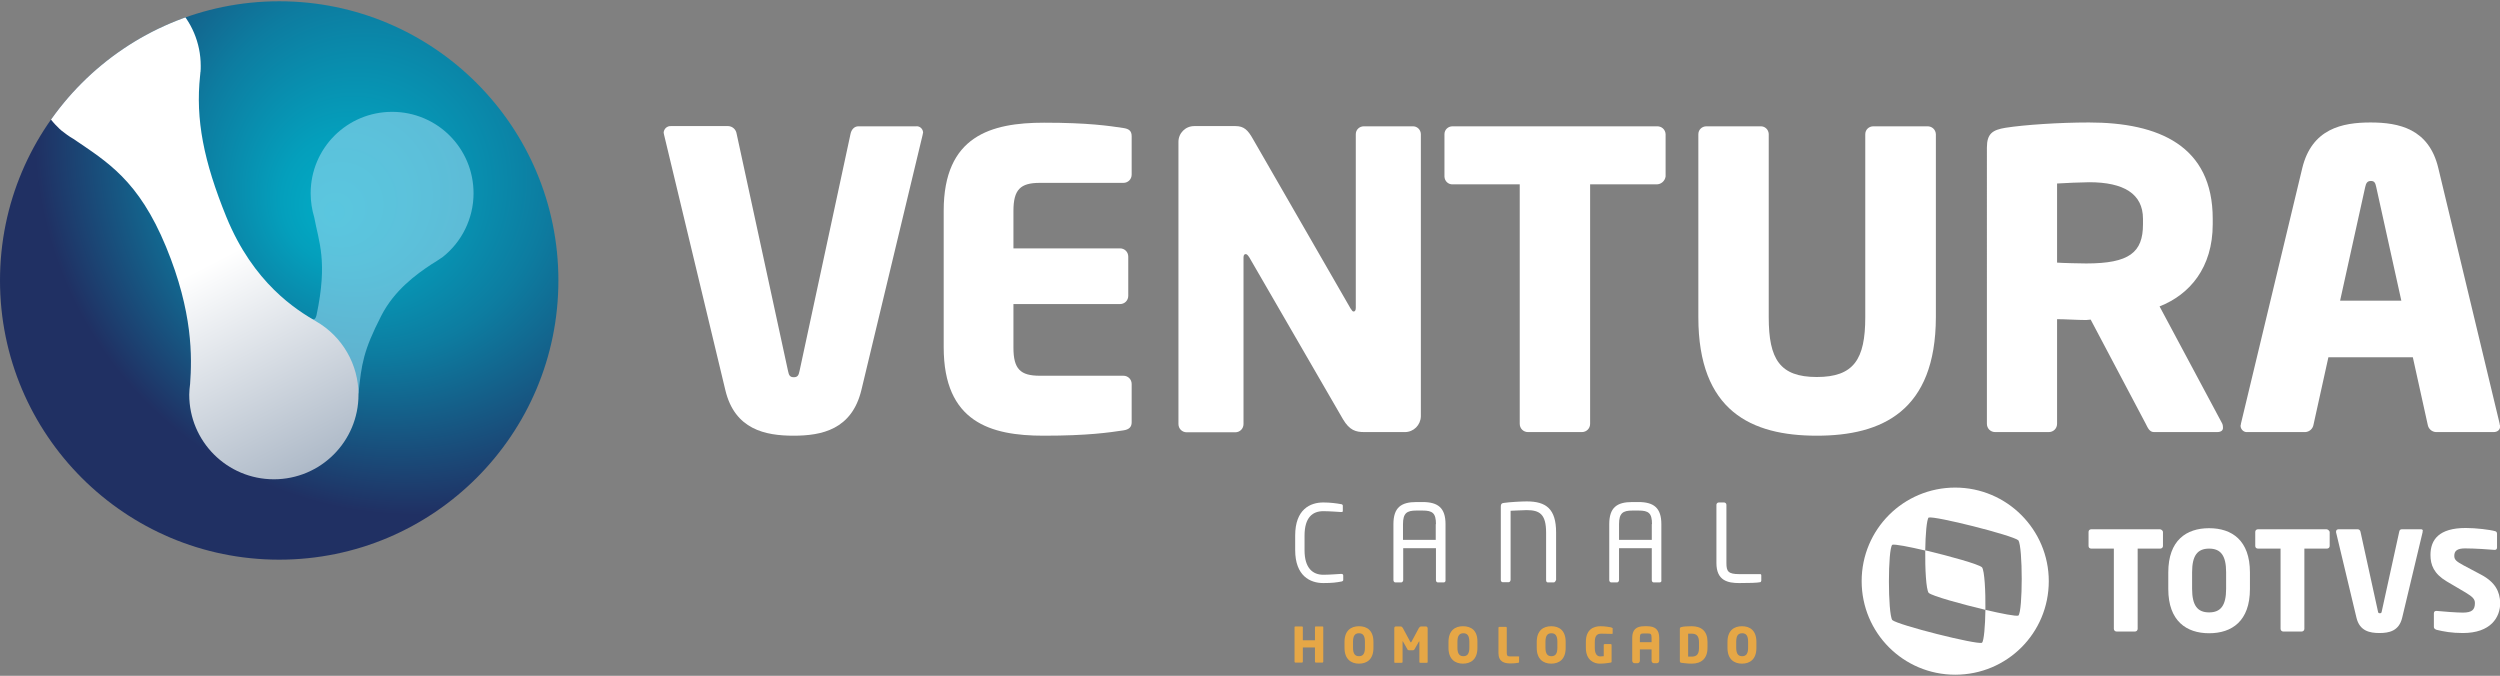 <?xml version="1.0" encoding="utf-8"?>
<!-- Generator: Adobe Illustrator 27.0.0, SVG Export Plug-In . SVG Version: 6.00 Build 0)  -->
<svg version="1.1" id="Layer_1" xmlns="http://www.w3.org/2000/svg" xmlns:xlink="http://www.w3.org/1999/xlink" x="0px" y="0px"
	 viewBox="0 0 1175.7 317.8" style="enable-background:new 0 0 1175.7 317.8;" xml:space="preserve">
<rect x="0" y="0" width="1175.7" height="317.8" fill="#808080" stroke="none"/>
<style type="text/css">
	.st0{clip-path:url(#SVGID_00000072985917167561055570000009312609241500565687_);}
	.st1{fill:url(#SVGID_00000095318636105505184180000016621925412664118658_);}
	.st2{clip-path:url(#SVGID_00000123400903867666840900000004803991790235673023_);}
	.st3{opacity:0.6;}
	.st4{fill:#96D9F0;}
	.st5{clip-path:url(#SVGID_00000157301918990507898020000008931291641414343579_);}
	.st6{fill:url(#SVGID_00000036971120532572213160000017422737150370778036_);}
	.st7{fill:#FFFFFF;}
	.st8{fill:#E6A746;}
</style>
<g>
	<g>
		<g id="Camada_2_00000178193157957511234550000004293093469862962605_">
			<g id="Layer_1_00000152252850566036609000000004579215819817953934_">
				<g>
					<g>
						<g>
							<defs>
								<circle id="SVGID_1_" cx="131.3" cy="131.9" r="131.3"/>
							</defs>
							<clipPath id="SVGID_00000175296595513652351090000009806968218204109492_">
								<use xlink:href="#SVGID_1_"  style="overflow:visible;"/>
							</clipPath>
							<g style="clip-path:url(#SVGID_00000175296595513652351090000009806968218204109492_);">
								
									<radialGradient id="SVGID_00000059274502435048362880000012893246541912019369_" cx="275.898" cy="-643.729" r="383.48" fx="185.929" fy="-720.485" gradientTransform="matrix(8.000000e-02 -1 0.99 8.000000e-02 854.537 344.278)" gradientUnits="userSpaceOnUse">
									<stop  offset="0" style="stop-color:#01ACC6"/>
									<stop  offset="8.000000e-02" style="stop-color:#049FBC"/>
									<stop  offset="0.22" style="stop-color:#0D7CA0"/>
									<stop  offset="0.4" style="stop-color:#1B4574"/>
									<stop  offset="0.47" style="stop-color:#203063"/>
								</radialGradient>
								<circle style="fill:url(#SVGID_00000059274502435048362880000012893246541912019369_);" cx="131.3" cy="131.9" r="131.3"/>
							</g>
						</g>
					</g>
				</g>
				<g>
					<g>
						<g>
							<defs>
								<circle id="SVGID_00000163791973058163940320000010850998723561356987_" cx="131.3" cy="131.9" r="131.3"/>
							</defs>
							<clipPath id="SVGID_00000130631861660458709250000004865770035953477544_">
								<use xlink:href="#SVGID_00000163791973058163940320000010850998723561356987_"  style="overflow:visible;"/>
							</clipPath>
							<g style="clip-path:url(#SVGID_00000130631861660458709250000004865770035953477544_);">
								<g class="st3">
									<path class="st4" d="M222.7,90.9c0-21.2-17.1-38.3-38.3-38.3s-38.3,17.1-38.3,38.3l0,0c0,3.9,0.6,7.7,1.7,11.4l0,0
										c2.1,11.4,6.4,20.5,1.1,45.7c-1.1,5.3-4.4-0.7-6.3,0.6l26,36.6c1.4-14.1,2.3-20.3,10.7-36.7c6.2-12.1,16.5-19.5,23.6-24.2
										c1.6-0.9,3-1.9,4.5-2.9c0.2-0.1,0.3-0.2,0.5-0.3l0,0C217.2,113.9,222.7,102.7,222.7,90.9z"/>
								</g>
							</g>
						</g>
					</g>
				</g>
				<g>
					<g>
						<g>
							<defs>
								<circle id="SVGID_00000165207365470713944240000015838735237102704556_" cx="131.3" cy="131.9" r="131.3"/>
							</defs>
							<clipPath id="SVGID_00000173133866683436557910000005920756949152698301_">
								<use xlink:href="#SVGID_00000165207365470713944240000015838735237102704556_"  style="overflow:visible;"/>
							</clipPath>
							<g style="clip-path:url(#SVGID_00000173133866683436557910000005920756949152698301_);">
								
									<linearGradient id="SVGID_00000164496563856665618380000016425588449368942010_" gradientUnits="userSpaceOnUse" x1="99.555" y1="736.605" x2="163.455" y2="859.985" gradientTransform="matrix(1 0 0 1 0 -613.076)">
									<stop  offset="0" style="stop-color:#FFFFFF"/>
									<stop  offset="0.93" style="stop-color:#9EACBD"/>
								</linearGradient>
								<path style="fill:url(#SVGID_00000164496563856665618380000016425588449368942010_);" d="M148.6,151.1L148.6,151.1
									c-9.2-5.4-29.4-17.8-42.2-49.2C95.8,75.8,91.9,56.2,94.1,35.6c0-0.3,0.1-0.7,0.1-1s0-0.5,0.1-0.8l0,0
									c0.1-0.9,0.1-1.9,0.1-2.8c0-22-17.8-39.8-39.8-39.8l0,0C31.1-8.8,15.1,12,14.8,31c-0.4,17.8,12.9,29.4,14.1,30.4
									c1.8,1.4,3.6,2.8,5.6,3.9l0,0c15.8,10.8,30.6,19.3,43.6,50.8c12.7,30.8,12.2,52,11.3,64.5c-0.2,1.7-0.4,3.3-0.4,5
									c0,22,17.8,39.8,39.8,39.8s39.8-17.8,39.8-39.8C168.6,171.4,161,158.2,148.6,151.1z"/>
							</g>
						</g>
					</g>
				</g>
				<path class="st7" d="M433.9,63.4l-28.8,120c-4.5,18.6-18.6,21.5-31.9,21.5s-27.7-2.9-32.1-21.5l-28.8-120c0-0.4-0.2-0.6-0.2-1
					c0.1-1.8,1.6-3.2,3.4-3.1c0,0,0,0,0.1,0h26.9c2,0.1,3.6,1.6,3.9,3.5l24.2,111.7c0.4,2.1,1,2.9,2.7,2.9s2.3-0.8,2.7-2.9l24-111.6
					c0.4-1.9,1.7-3.5,3.7-3.5h27.1c1.6-0.2,3.1,1,3.3,2.7c0,0.1,0,0.3,0,0.4C434,62.8,433.9,63.1,433.9,63.4z"/>
				<path class="st7" d="M528.3,202.4c-6.8,1-16.6,2.5-37.5,2.5c-25,0-47-6.4-47-41.6V99.1c0-35.2,22.3-41.4,47.2-41.4
					c20.9,0,30.6,1.5,37.3,2.5c2.7,0.4,3.9,1.4,3.9,3.9v18c0,2.2-1.7,3.9-3.9,3.9l0,0H489c-9.1,0-12.4,3.1-12.4,13.2v17.6h50.1
					c2.2,0,3.9,1.7,3.9,3.9l0,0v18.4c0,2.2-1.7,3.9-3.9,3.9l0,0h-50.1v20.5c0,10.1,3.3,13.2,12.4,13.2h39.3c2.2,0,3.9,1.7,3.9,3.9
					l0,0v18C532.2,200.8,531,202,528.3,202.4z"/>
				<path class="st7" d="M660.7,203.2h-19c-4.1,0-7-0.8-10.1-6L587.5,121c-0.8-1.2-1.2-1.5-1.7-1.5s-1,0.4-1,1.5v78.4
					c0,2.2-1.7,3.9-3.9,3.9l0,0h-22.8c-2.2,0-3.9-1.7-3.9-3.9l0,0V66.7c0-4.1,3.3-7.4,7.4-7.4l0,0h19.5c3.9,0,5.8,1.9,8.1,6
					l45.9,79.7c0.8,1.2,1,1.5,1.5,1.5s1-0.4,1-1.7V63.1c0-2.1,1.7-3.7,3.8-3.7h0.1h22.8c2.1-0.1,3.8,1.5,3.9,3.6v0.1v132.7
					C668.1,199.9,664.8,203.2,660.7,203.2z"/>
				<path class="st7" d="M779.1,86.7h-31.3v112.6c0,2.2-1.7,3.9-3.9,3.9l0,0h-25.3c-2.2,0-3.9-1.7-3.9-3.9l0,0V86.7h-31.5
					c-2.1,0.1-3.8-1.5-3.9-3.6V83V63.1c0-2.1,1.7-3.7,3.8-3.7h0.1h96c2.2-0.1,4,1.5,4.1,3.7V83C783,85.1,781.2,86.7,779.1,86.7z"/>
				<path class="st7" d="M854.4,204.9c-30.8,0-55.7-11.6-55.7-55.7V63.1c0-2.1,1.7-3.7,3.8-3.7h0.1h25.3c2.1-0.1,3.8,1.5,3.9,3.6
					v0.1v86.1c0,19.7,5.2,28.1,22.6,28.1s22.8-8.3,22.8-28.1V63.1c0-2.1,1.7-3.7,3.8-3.7h0.1h25.2c2.2-0.1,4,1.5,4.1,3.7v86.1
					C910.3,193.3,885.1,204.9,854.4,204.9z"/>
				<path class="st7" d="M1042.6,203.2H1013c-2.1,0-2.9-1.9-3.9-3.9l-25.9-49l-2.1,0.2c-4.1,0-10.1-0.4-13.7-0.4v49.2
					c0,2.2-1.7,3.9-3.9,3.9l0,0h-25.2c-2.2,0-3.9-1.7-3.9-3.9l0,0V69.4c0-6.6,2.7-8.3,8.7-9.3c8.9-1.4,25.3-2.5,39.3-2.5
					c32.9,0,58.2,11,58.2,45.3v2.5c0,20.5-10.8,33.1-25,38.7l29.2,54.6c0.4,0.6,0.6,1.4,0.6,2.1
					C1045.6,202.2,1044.8,203.2,1042.6,203.2z M1007.8,102.9c0-11.8-9.1-17.2-25.3-17.2c-2.7,0-12.8,0.4-15.1,0.6v37.2
					c2.1,0.2,11.6,0.4,13.7,0.4c20.3,0,26.7-5.2,26.7-18.4L1007.8,102.9L1007.8,102.9z"/>
				<path class="st7" d="M1172.7,203.2h-27.1c-2-0.1-3.6-1.6-3.9-3.5l-7-31.7H1095l-7,31.7c-0.3,1.9-1.9,3.4-3.9,3.5H1057
					c-1.6,0.2-3.1-1-3.3-2.7c0-0.1,0-0.3,0-0.4c0.1-0.3,0.2-0.7,0.2-1l28.8-120c4.5-18.6,18.8-21.5,32.1-21.5s27.5,2.9,31.9,21.5
					l28.8,120c0,0.3,0.1,0.7,0.2,1C1176,202,1174.6,203.2,1172.7,203.2z M1117.5,88c-0.4-1.9-0.8-2.9-2.5-2.9s-2.3,1-2.7,2.9
					l-11.8,53.4h28.8L1117.5,88z"/>
			</g>
		</g>
	</g>
	<g>
		<g>
			<path class="st7" d="M630.7,273.5c-2.1,0.4-4.1,0.7-8.4,0.7c-6.1,0-13.2-3.3-13.2-15.5v-6.9c0-12.3,7.1-15.5,13.2-15.5
				c3.2,0,6.3,0.4,8.4,0.8c0.4,0,0.8,0.3,0.8,0.7v2.5c0,0.3-0.1,0.5-0.7,0.5h-0.1c-1.9-0.1-5.5-0.4-8.4-0.4c-4.9,0-8.8,2.8-8.8,11.5
				v6.9c0,8.4,3.9,11.5,8.8,11.5c2.8,0,6.5-0.3,8.3-0.4c0,0,0.1,0,0.3,0c0.5,0,0.8,0.3,0.8,0.8v2
				C631.8,273.1,631.2,273.5,630.7,273.5z"/>
			<path class="st7" d="M679,273.9h-2.8c-0.5,0-0.9-0.4-0.9-1.1v-15h-15.4v15c0,0.5-0.4,1.1-0.9,1.1h-2.8c-0.5,0-0.9-0.5-0.9-1.1
				v-26.3c0-7.8,3.6-10.4,10.8-10.4h2.9c7.2,0,10.8,2.7,10.8,10.4v26.3C679.9,273.4,679.5,273.9,679,273.9z M675.3,246.5
				c0-5.2-1.6-6.4-6.3-6.4h-2.9c-4.5,0-6.3,1.2-6.3,6.4v7.4h15.4v-7.4H675.3z"/>
			<path class="st7" d="M730.7,273.9h-2.8c-0.5,0-0.8-0.4-0.8-1.1v-22.3c0-8.8-3.1-10.6-9.2-10.6c-2.1,0-6.1,0.3-7.5,0.3v32.5
				c0,0.5-0.4,1.1-0.9,1.1h-2.8c-0.5,0-0.9-0.4-0.9-1.1v-34.5c0-1.2,0.4-1.6,1.5-1.7c2.7-0.4,8.2-0.7,10.7-0.7
				c9.1,0,13.8,3.5,13.8,14.6v22.3C731.5,273.4,731.2,273.9,730.7,273.9z"/>
			<path class="st7" d="M780.5,273.9h-2.8c-0.5,0-0.9-0.4-0.9-1.1v-15h-15.4v15c0,0.5-0.4,1.1-0.9,1.1h-2.8c-0.5,0-0.9-0.5-0.9-1.1
				v-26.3c0-7.8,3.6-10.4,10.8-10.4h2.9c7.2,0,10.8,2.7,10.8,10.4v26.3C781.5,273.4,781.1,273.9,780.5,273.9z M776.9,246.5
				c0-5.2-1.6-6.4-6.3-6.4h-2.9c-4.5,0-6.3,1.2-6.3,6.4v7.4h15.4v-7.4H776.9z"/>
			<path class="st7" d="M827.7,273.8c-1.3,0.3-5.1,0.4-9.8,0.4c-5.3,0-10.7-1.1-10.7-9.4v-27.4c0-0.5,0.4-1.1,1.1-1.1h2.5
				c0.5,0,1.1,0.4,1.1,1.1v27.4c0,3.9,0.8,5.2,6.1,5.2h9.8c0.4,0,0.5,0.3,0.5,0.7v2.4C828.2,273.4,828.1,273.8,827.7,273.8z"/>
		</g>
		<g>
			<path class="st7" d="M1015.7,248.9h-32.2c-0.7,0-1.3,0.5-1.3,1.2v6.7c0,0.7,0.5,1.2,1.3,1.2h10.6v37.7c0,0.7,0.5,1.3,1.3,1.3h8.6
				c0.7,0,1.3-0.5,1.3-1.3V258h10.6c0.7,0,1.3-0.5,1.3-1.2v-6.7C1017.1,249.5,1016.4,248.9,1015.7,248.9z"/>
			<path class="st7" d="M1038.9,248.4c-10.7,0-19.2,5.7-19.2,20.8v7.8c0,15.1,8.6,20.8,19.2,20.8c10.7,0,19.2-5.7,19.2-20.8v-7.8
				C1058.1,254.1,1049.6,248.4,1038.9,248.4z M1046.9,276.9c0,7.8-2.5,11.1-8,11.1s-8-3.3-8-11.1v-7.8c0-7.8,2.5-11.1,8-11.1
				s8,3.3,8,11.1V276.9z"/>
			<path class="st7" d="M1094.1,248.9h-32.2c-0.7,0-1.3,0.5-1.3,1.2v6.7c0,0.7,0.5,1.2,1.3,1.2h10.6v37.7c0,0.7,0.5,1.3,1.3,1.3h8.6
				c0.7,0,1.3-0.5,1.3-1.3V258h10.6c0.7,0,1.3-0.5,1.3-1.2v-6.7C1095.4,249.5,1094.7,248.9,1094.1,248.9z"/>
			<path class="st7" d="M1138.6,248.9h-9.1c-0.7,0-1.1,0.5-1.2,1.2l-8.2,37.4c-0.1,0.7-0.3,0.9-0.9,0.9c-0.7,0-0.8-0.3-0.9-0.9
				l-8.2-37.4c-0.1-0.7-0.7-1.2-1.3-1.2h-9c-0.7,0-1.2,0.4-1.2,1.1c0,0.1,0,0.1,0,0.3l9.6,40.2c1.5,6.3,6.3,7.2,10.8,7.2
				s9.2-0.9,10.7-7.2l9.6-40.2c0-0.1,0-0.3,0-0.3C1139.6,249.3,1139.2,248.9,1138.6,248.9z"/>
			<path class="st7" d="M1166.9,270.3l-8.3-4.4c-3.5-1.9-4.4-2.7-4.4-4.5c0-2.3,1.3-3.5,5.1-3.5c4.4,0,11.9,0.5,13.8,0.7h0.1
				c0.8,0,1.1-0.5,1.1-1.1v-6.5c0-0.7-0.4-1.1-0.9-1.2c-2.4-0.7-9-1.5-13.8-1.5c-12.6,0-16.6,5.5-16.6,12.7c0,4.7,1.6,8.8,7.6,12.4
				l9,5.3c3.3,2,4.3,3.1,4.3,4.9c0,3.1-1.3,4.5-5.7,4.5c-2.5,0-9.6-0.5-12.3-0.8h-0.1c-0.7,0-1.2,0.3-1.2,1.2v6.4
				c0,0.7,0.7,1.1,1.3,1.3c3.3,0.8,7.1,1.5,12.3,1.5c13.2,0,17.6-7.4,17.6-14.2C1175.6,278.3,1173.6,273.9,1166.9,270.3z"/>
			<path class="st7" d="M932.1,266.8c-1.6-1.5-15.4-5.3-26.7-8c-0.1,8.8,0.4,18.3,1.6,20c1.6,1.5,15.4,5.3,26.7,8
				C933.8,278.1,933.3,268.4,932.1,266.8z"/>
			<path class="st7" d="M919.5,229.3c-24.3,0-44,19.6-44,44c0,24.3,19.6,44,44,44s44-19.6,44-44
				C963.5,249.1,943.8,229.3,919.5,229.3z M949.2,289.5c-1.1,0.4-7.8-0.9-15.5-2.7c-0.1,7.6-0.7,14.6-1.6,15.5
				c-2.8,0.9-39.4-8.3-42.2-10.7c-2.1-3.1-2.1-33.5,0-35.4c1.1-0.4,7.8,0.9,15.5,2.7c0.1-7.6,0.7-14.6,1.6-15.5
				c2.8-0.9,39.4,8.3,42.2,10.7C951.3,257.2,951.3,287.5,949.2,289.5z"/>
		</g>
		<g>
			<path class="st8" d="M621.9,294.6h-3.1c-0.3,0-0.4,0.1-0.4,0.4v6.1h-5.7V295c0-0.3-0.3-0.4-0.4-0.4h-3.1c-0.3,0-0.4,0.1-0.4,0.4
				v16.2c0,0.3,0.3,0.4,0.4,0.4h3.1c0.3,0,0.4-0.3,0.4-0.4v-6.7h5.7v6.7c0,0.3,0.3,0.4,0.4,0.4h3.1c0.3,0,0.4-0.3,0.4-0.4V295
				C622.4,294.9,622.2,294.6,621.9,294.6z"/>
			<path class="st8" d="M639.1,294.5c-3.7,0-6.8,2-6.8,7.4v2.8c0,5.3,3.1,7.4,6.8,7.4c3.7,0,6.8-2,6.8-7.4v-2.8
				C645.9,296.5,642.9,294.5,639.1,294.5z M641.9,304.6c0,2.8-0.9,4-2.8,4c-1.9,0-2.8-1.2-2.8-4v-2.8c0-2.8,0.9-4,2.8-4
				c1.9,0,2.8,1.2,2.8,4V304.6z"/>
			<path class="st8" d="M670.5,294.6h-2.1c-0.5,0-0.8,0.3-1.1,0.7l-3.5,6.5c-0.1,0.1-0.1,0.3-0.3,0.3c-0.1,0-0.1-0.1-0.3-0.3
				l-3.5-6.5c-0.3-0.4-0.5-0.7-1.1-0.7h-2.1c-0.5,0-0.8,0.3-0.8,0.8v16c0,0.3,0.3,0.3,0.4,0.3h3.1c0.3,0,0.4-0.3,0.4-0.4v-9.6
				c0-0.1,0.1-0.1,0.1-0.1c0.1,0,0.1,0,0.1,0.1l2.1,3.7c0.1,0.3,0.4,0.4,0.7,0.4h1.9c0.3,0,0.5-0.1,0.7-0.4l2.1-3.7
				c0.1-0.1,0.1-0.1,0.1-0.1s0.1,0,0.1,0.1v9.6c0,0.3,0.1,0.4,0.4,0.4h3.1c0.1,0,0.4-0.1,0.4-0.3v-16
				C671.3,295,671.1,294.6,670.5,294.6z"/>
			<path class="st8" d="M688,294.5c-3.7,0-6.8,2-6.8,7.4v2.8c0,5.3,3.1,7.4,6.8,7.4c3.7,0,6.8-2,6.8-7.4v-2.8
				C694.9,296.5,691.9,294.5,688,294.5z M691,304.6c0,2.8-0.9,4-2.8,4s-2.8-1.2-2.8-4v-2.8c0-2.8,0.9-4,2.8-4c1.9,0,2.8,1.2,2.8,4
				V304.6z"/>
			<path class="st8" d="M714.1,308.7h-4c-1.1,0-1.5-0.4-1.5-1.6v-11.9c0-0.3-0.3-0.4-0.4-0.4h-3.1c-0.3,0-0.4,0.3-0.4,0.4v11.9
				c0,4.1,2.7,4.9,5.6,4.9c1.2,0,2.9-0.1,3.7-0.3c0.3-0.1,0.4-0.1,0.4-0.5v-2.1C714.6,308.8,714.4,308.7,714.1,308.7z"/>
			<path class="st8" d="M729.5,294.5c-3.7,0-6.8,2-6.8,7.4v2.8c0,5.3,3.1,7.4,6.8,7.4c3.7,0,6.8-2,6.8-7.4v-2.8
				C736.3,296.5,733.3,294.5,729.5,294.5z M732.4,304.6c0,2.8-0.9,4-2.8,4c-1.9,0-2.8-1.2-2.8-4v-2.8c0-2.8,0.9-4,2.8-4
				c1.9,0,2.8,1.2,2.8,4V304.6z"/>
			<path class="st8" d="M757.5,295c-0.8-0.1-2.5-0.5-4.8-0.5c-3.3,0-6.9,1.5-6.9,7.4v2.8c0,5.9,4,7.4,6.5,7.4c2.3,0,3.9-0.3,5.2-0.5
				c0.4-0.1,0.4-0.3,0.4-0.5v-7.8c0-0.3-0.3-0.4-0.4-0.4h-2.9c-0.3,0-0.4,0.3-0.4,0.4v5.3c-0.5,0-1.1,0.1-1.7,0.1
				c-1.1,0-2.5-0.8-2.5-3.9v-2.9c0-3.1,1.2-3.9,3.1-3.9c2,0,3.7,0.1,4.8,0.1c0,0,0,0,0.1,0c0.3,0,0.4,0,0.4-0.3v-2.4
				C757.9,295.2,757.8,295,757.5,295z"/>
			<path class="st8" d="M774.6,294.5h-1.3c-3.9,0-5.7,1.7-5.7,5.5v10.7c0,0.7,0.5,1.2,1.2,1.2h1.2c0.7,0,1.2-0.5,1.2-1.2v-5.3h5.5
				v5.3c0,0.7,0.5,1.2,1.2,1.2h1.2c0.7,0,1.2-0.5,1.2-1.2V300C780.3,296.2,778.5,294.5,774.6,294.5z M771.2,300c0-2,0.4-2.1,2.1-2.1
				h1.3c1.7,0,2.1,0.1,2.1,2.1v2h-5.5v-2H771.2z"/>
			<path class="st8" d="M795.6,294.5c-1.9,0-4,0.1-4.9,0.4c-0.4,0.1-0.7,0.3-0.7,0.8v15.2c0,0.5,0.3,0.8,0.7,0.8
				c0.9,0.1,2.9,0.4,4.9,0.4c4.5,0,7.4-2.4,7.4-7.4v-2.9C803,296.9,800.2,294.5,795.6,294.5z M799,304.8c0,3.1-1.3,4-3.5,4
				c-0.5,0-1.3,0-1.6,0V298c0.3,0,1.1,0,1.6,0c2.1,0,3.5,0.8,3.5,4V304.8z"/>
			<path class="st8" d="M819.2,294.5c-3.7,0-6.8,2-6.8,7.4v2.8c0,5.3,3.1,7.4,6.8,7.4c3.7,0,6.8-2,6.8-7.4v-2.8
				C826,296.5,823,294.5,819.2,294.5z M822.1,304.6c0,2.8-0.9,4-2.8,4c-1.9,0-2.8-1.2-2.8-4v-2.8c0-2.8,0.9-4,2.8-4
				c1.9,0,2.8,1.2,2.8,4V304.6z"/>
		</g>
	</g>
</g>
</svg>
